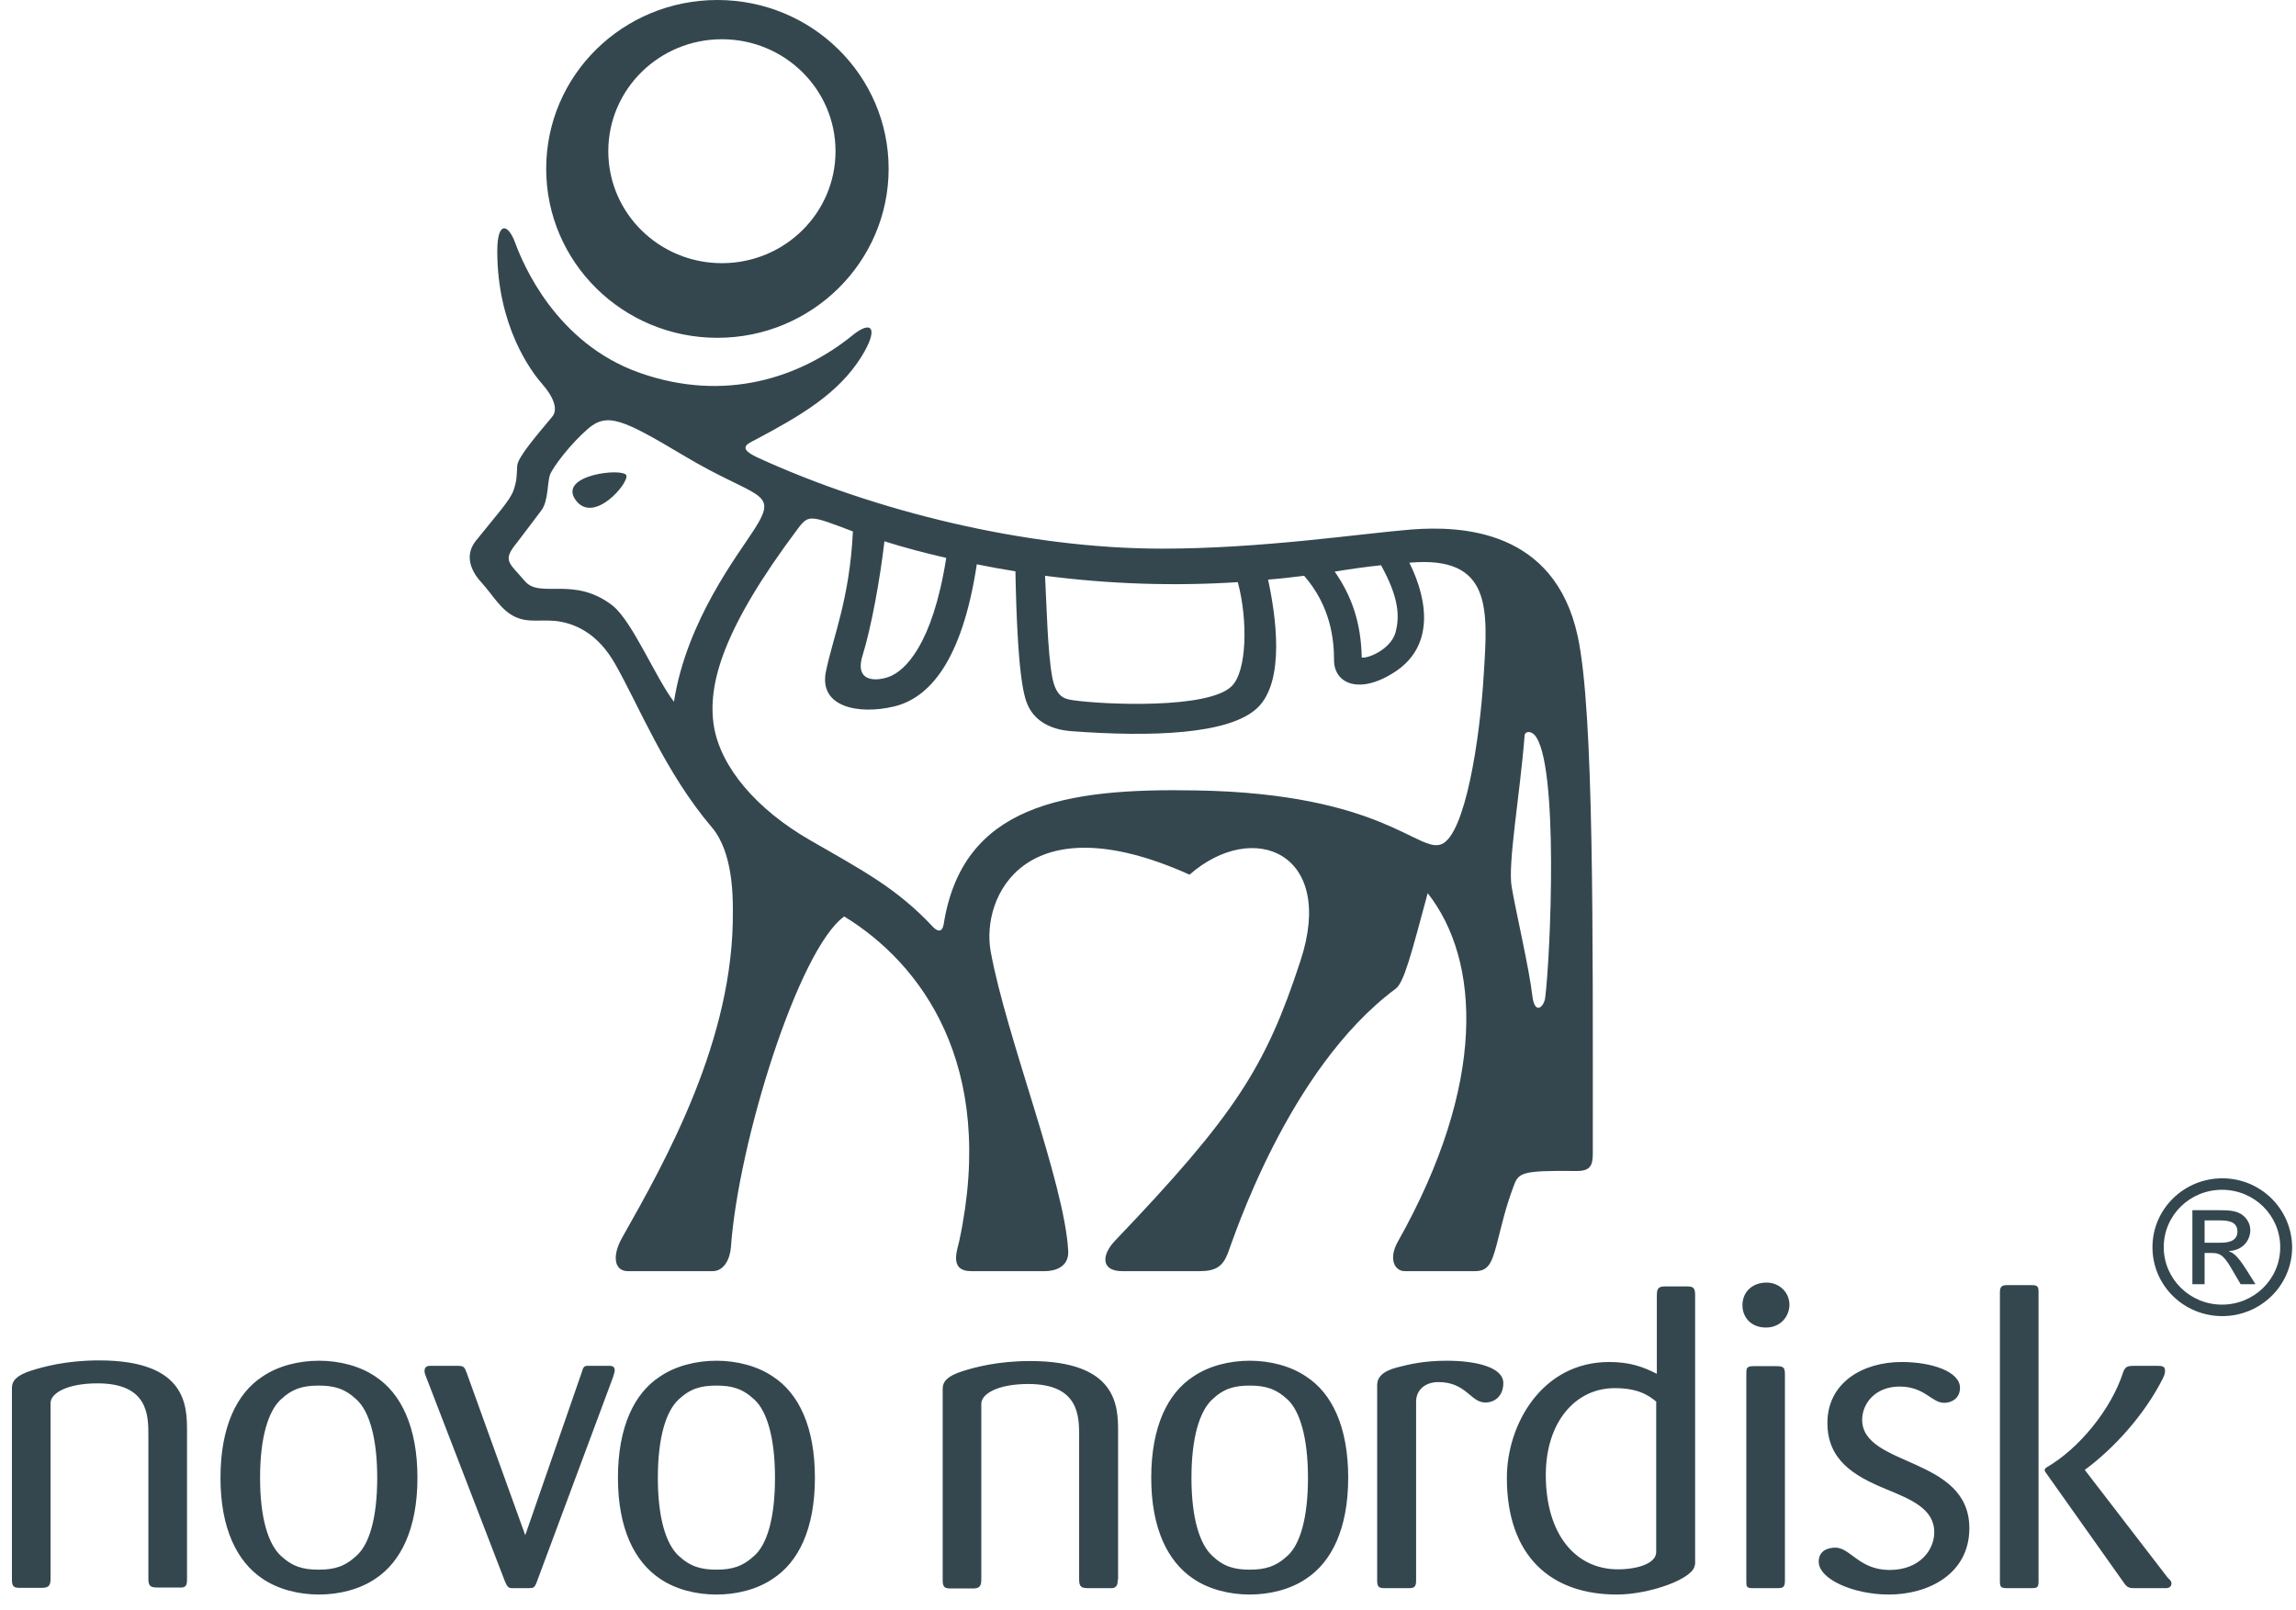 <?xml version="1.0" encoding="UTF-8"?>
<svg xmlns="http://www.w3.org/2000/svg" width="144" height="101" viewBox="0 0 144 101" fill="none">
  <path d="M70.103 99.063C70.103 99.303 70.083 99.543 69.781 99.603H68.287C67.843 99.603 67.681 99.543 67.681 99.063V90.08C67.681 88.82 67.681 86.799 64.492 86.799C62.575 86.799 61.545 87.419 61.545 88.04V99.083C61.545 99.563 61.343 99.623 60.98 99.623H59.648C59.264 99.623 59.123 99.563 59.123 99.103V87.099C59.123 86.639 59.426 86.299 60.354 85.999C61.121 85.759 62.534 85.359 64.613 85.359C70.103 85.359 70.124 88.22 70.124 89.8V99.063M84.556 92.681C84.556 95.882 83.506 97.962 81.932 99.002C80.943 99.683 79.631 100.003 78.379 100.003C77.128 100.003 75.816 99.683 74.827 99.002C73.252 97.942 72.203 95.882 72.203 92.681C72.203 89.48 73.232 87.379 74.827 86.339C75.816 85.659 77.128 85.339 78.379 85.339C79.631 85.339 80.943 85.659 81.932 86.339C83.526 87.379 84.556 89.46 84.556 92.681ZM82.033 92.681C82.033 90.12 81.508 88.48 80.761 87.779C80.014 87.079 79.328 86.899 78.379 86.899C77.431 86.899 76.744 87.079 76.018 87.779C75.251 88.5 74.726 90.12 74.726 92.681C74.726 95.242 75.251 96.842 76.018 97.562C76.744 98.262 77.431 98.442 78.379 98.442C79.328 98.442 80.014 98.262 80.761 97.562C81.528 96.862 82.033 95.222 82.033 92.681ZM94.285 86.739C94.285 85.759 92.61 85.339 90.732 85.339C89.259 85.339 88.33 85.579 87.624 85.759C86.695 85.999 86.373 86.399 86.373 86.859V99.143C86.373 99.583 86.534 99.603 86.918 99.603H88.31C88.633 99.603 88.815 99.583 88.815 99.143V87.9C88.815 87.179 89.38 86.679 90.208 86.679C91.964 86.679 92.226 87.96 93.155 87.96C93.78 87.96 94.285 87.519 94.285 86.739ZM106.295 98.122C106.295 99.002 103.449 100.003 101.41 100.003C97.252 100.003 94.507 97.582 94.507 92.681C94.507 89.36 96.687 85.419 100.926 85.419C102.218 85.419 103.045 85.719 103.913 86.159V81.278C103.913 80.838 103.974 80.678 104.438 80.678H105.77C106.174 80.678 106.315 80.738 106.315 81.218V98.122M103.893 87.919C103.368 87.479 102.702 87.059 101.269 87.059C98.766 87.059 96.949 89.24 96.949 92.501C96.949 96.242 98.827 98.422 101.471 98.422C102.722 98.422 103.873 98.042 103.873 97.342V87.919H103.893ZM112.229 81.778C112.25 82.538 111.684 83.258 110.756 83.258C109.827 83.258 109.282 82.618 109.282 81.858C109.282 81.018 109.908 80.438 110.796 80.438C111.543 80.438 112.189 80.978 112.229 81.778ZM111.947 99.123C111.947 99.583 111.805 99.603 111.402 99.603H109.928C109.525 99.603 109.525 99.503 109.525 99.123V86.179C109.525 85.819 109.525 85.679 109.989 85.679H111.402C111.846 85.679 111.947 85.759 111.947 86.179V99.123ZM136.189 99.303C136.189 99.583 135.926 99.603 135.826 99.603H133.969C133.545 99.603 133.424 99.603 133.161 99.203L128.297 92.341C128.276 92.301 128.236 92.261 128.236 92.201C128.236 92.161 128.256 92.101 128.337 92.041C130.396 90.86 132.414 88.38 133.161 86.059C133.302 85.639 133.524 85.659 134.009 85.659H135.301C135.664 85.659 135.785 85.719 135.785 85.959C135.785 86.119 135.765 86.219 135.624 86.499C134.473 88.76 132.556 90.86 130.759 92.181L130.779 92.221L135.967 98.963C136.108 99.083 136.189 99.183 136.189 99.303ZM127.853 99.203C127.853 99.603 127.711 99.603 127.328 99.603H125.895C125.511 99.603 125.43 99.543 125.43 99.183V81.038C125.43 80.658 125.592 80.597 125.895 80.597H127.328C127.671 80.597 127.853 80.597 127.853 80.978V99.203ZM123.513 95.842C123.513 91.32 116.791 92.021 116.791 89.04C116.791 88.02 117.619 86.959 119.133 86.959C120.727 86.959 121.131 87.98 121.938 87.98C122.342 87.98 122.927 87.74 122.927 87.039C122.927 86.019 121.151 85.419 119.274 85.419C116.791 85.419 114.611 86.739 114.611 89.24C114.611 91.561 116.266 92.561 118.265 93.381C119.859 94.041 121.313 94.621 121.313 96.102C121.313 97.202 120.404 98.462 118.507 98.462C116.61 98.462 116.044 97.062 115.116 97.062C114.652 97.062 114.066 97.242 114.066 97.942C114.066 99.043 116.246 100.003 118.467 100.003C120.929 100.003 123.513 98.722 123.513 95.842ZM11.729 99.063V89.76C11.729 88.18 11.709 85.319 6.218 85.319C4.139 85.319 2.726 85.719 1.959 85.959C1.031 86.259 0.748 86.599 0.748 87.059V99.063C0.748 99.523 0.889 99.583 1.253 99.583H2.585C2.968 99.583 3.17 99.523 3.17 99.043V87.999C3.17 87.379 4.2 86.759 6.117 86.759C9.306 86.759 9.306 88.78 9.306 90.04V99.022C9.306 99.503 9.468 99.563 9.912 99.563H11.406C11.709 99.543 11.729 99.303 11.729 99.063ZM26.181 92.681C26.181 95.882 25.131 97.962 23.557 99.002C22.568 99.683 21.256 100.003 20.005 100.003C18.753 100.003 17.441 99.683 16.452 99.002C14.877 97.942 13.828 95.882 13.828 92.681C13.828 89.48 14.857 87.379 16.452 86.339C17.441 85.659 18.753 85.339 20.005 85.339C21.256 85.339 22.568 85.659 23.557 86.339C25.131 87.379 26.181 89.46 26.181 92.681ZM23.658 92.681C23.658 90.12 23.133 88.48 22.366 87.779C21.619 87.079 20.953 86.899 19.984 86.899C19.015 86.899 18.349 87.079 17.602 87.779C16.835 88.5 16.311 90.12 16.311 92.681C16.311 95.242 16.835 96.842 17.602 97.562C18.349 98.262 19.015 98.442 19.984 98.442C20.953 98.442 21.619 98.262 22.366 97.562C23.153 96.862 23.658 95.222 23.658 92.681ZM51.109 92.681C51.109 95.882 50.08 97.962 48.485 99.002C47.496 99.683 46.205 100.003 44.933 100.003C43.661 100.003 42.369 99.683 41.38 99.002C39.806 97.942 38.756 95.882 38.756 92.681C38.756 89.48 39.786 87.379 41.38 86.339C42.369 85.659 43.681 85.339 44.933 85.339C46.184 85.339 47.496 85.659 48.485 86.339C50.08 87.379 51.109 89.46 51.109 92.681ZM48.606 92.681C48.606 90.12 48.082 88.48 47.315 87.779C46.568 87.079 45.902 86.899 44.933 86.899C43.964 86.899 43.298 87.079 42.551 87.779C41.784 88.5 41.259 90.12 41.259 92.681C41.259 95.242 41.784 96.842 42.551 97.562C43.298 98.262 43.984 98.442 44.933 98.442C45.882 98.442 46.568 98.262 47.315 97.562C48.102 96.862 48.606 95.222 48.606 92.681ZM38.554 85.939C38.554 85.659 38.332 85.659 38.191 85.659H36.819C36.617 85.679 36.576 85.759 36.495 86.039L32.943 96.282L29.269 86.099C29.128 85.719 29.088 85.659 28.664 85.659H27.009C26.887 85.659 26.625 85.659 26.625 85.979C26.625 86.099 26.666 86.219 26.726 86.359L31.671 99.183C31.813 99.503 31.873 99.583 32.075 99.603H33.145C33.468 99.603 33.528 99.583 33.67 99.203L38.453 86.359C38.554 86.039 38.554 85.979 38.554 85.939Z" fill="#34474F"></path>
  <path d="M138.268 76.539H139.136C139.6 76.539 140.327 76.539 140.327 77.239C140.327 77.939 139.54 77.939 139.197 77.939H138.268V76.539ZM137.501 80.54H138.268V78.58H138.712C139.318 78.58 139.54 78.82 140.105 79.82L140.529 80.54H141.457L140.892 79.64C140.307 78.72 140.064 78.58 139.802 78.48V78.46C140.771 78.4 141.134 77.68 141.134 77.159C141.134 76.779 140.953 76.459 140.69 76.239C140.307 75.899 139.681 75.899 139.136 75.899H137.501V80.54ZM139.378 73.898C136.976 73.898 134.998 75.819 134.998 78.22C134.998 80.62 136.956 82.541 139.378 82.541C141.8 82.541 143.758 80.6 143.758 78.22C143.738 75.819 141.78 73.898 139.378 73.898ZM139.358 74.619C141.376 74.619 143.011 76.219 143.011 78.22C143.011 80.22 141.376 81.821 139.358 81.821C137.34 81.821 135.705 80.2 135.705 78.22C135.705 76.219 137.34 74.619 139.358 74.619Z" fill="#34474F"></path>
  <path d="M36.093 31.349C34.983 29.768 39.08 29.328 39.282 29.808C39.464 30.288 37.223 32.929 36.093 31.349ZM44.994 21.186C39.06 21.186 34.256 16.445 34.256 10.583C34.256 4.721 39.06 0 44.994 0C50.929 0 55.733 4.741 55.733 10.583C55.733 16.424 50.929 21.186 44.994 21.186ZM45.277 2.461C41.341 2.461 38.151 5.602 38.151 9.483C38.151 13.364 41.341 16.505 45.277 16.505C49.213 16.505 52.402 13.364 52.402 9.483C52.402 5.602 49.213 2.461 45.277 2.461ZM98.948 39.891C99.978 44.632 99.897 58.516 99.897 71.96C99.897 72.88 99.958 73.46 98.848 73.44C95.376 73.4 95.234 73.54 94.912 74.44C94.387 75.881 94.245 76.601 93.862 78.081C93.539 79.281 93.317 79.722 92.489 79.722H88.109C87.443 79.722 87.08 78.921 87.665 77.881C93.256 67.958 92.853 60.236 89.542 56.015C88.493 59.916 88.049 61.637 87.524 62.017C80.762 67.038 77.331 77.781 77.007 78.601C76.685 79.421 76.261 79.722 75.231 79.722H70.387C69.034 79.722 69.075 78.701 69.943 77.801C77.472 69.919 79.389 66.918 81.569 60.236C83.79 53.474 78.602 51.354 74.606 54.855C64.271 50.214 61.526 56.255 62.131 59.656C63.1 65.018 66.754 74.12 66.996 78.441C67.056 79.501 66.108 79.722 65.522 79.722H60.92C59.487 79.722 60.052 78.381 60.173 77.781C62.515 66.738 57.751 60.416 52.947 57.476C50.081 59.536 46.306 71.639 45.842 78.221C45.781 78.981 45.398 79.722 44.691 79.722H39.383C38.515 79.722 38.374 78.761 39.02 77.621C41.745 72.8 46.044 65.178 45.963 57.136C45.963 56.195 45.963 53.434 44.651 51.894C41.724 48.453 40.089 44.292 38.575 41.631C37.526 39.791 36.214 39.191 35.164 38.991C34.094 38.791 33.226 39.111 32.318 38.691C31.41 38.27 30.925 37.33 30.178 36.51C29.553 35.83 29.109 34.849 29.835 33.929C31.127 32.309 31.995 31.389 32.217 30.728C32.439 30.068 32.399 29.768 32.439 29.208C32.48 28.668 33.61 27.367 34.639 26.127C35.023 25.667 34.7 24.867 33.993 24.067C33.287 23.266 31.188 20.425 31.188 15.744C31.188 13.884 31.854 13.984 32.318 15.244C32.782 16.505 34.841 21.526 40.13 23.386C45.418 25.247 50.141 23.726 53.472 21.026C54.703 20.025 55.127 20.606 54.017 22.386C52.564 24.707 50.182 26.087 47.437 27.547C46.851 27.848 46.225 28.088 47.497 28.688C54.824 32.049 64.352 34.409 72.87 34.409C79.147 34.409 85.283 33.469 88.513 33.209C91.621 32.969 97.495 33.189 98.948 39.891ZM86.615 35.45C85.647 35.55 84.678 35.69 83.709 35.85C84.758 37.35 85.364 39.031 85.404 41.231C85.727 41.331 87.16 40.771 87.504 39.731C87.806 38.691 87.746 37.49 86.615 35.45ZM77.633 36.51C73.596 36.77 69.559 36.63 65.543 36.11C65.643 38.01 65.704 40.871 65.987 42.431C66.229 43.752 66.794 43.832 67.278 43.912C69.176 44.192 75.796 44.492 77.25 43.032C78.198 42.111 78.279 38.931 77.633 36.51ZM54.098 41.111C53.553 42.872 55.087 42.712 55.793 42.431C56.722 42.071 58.478 40.511 59.346 34.989C58.034 34.689 56.742 34.349 55.47 33.949C55.188 36.37 54.643 39.351 54.098 41.111ZM42.269 44.012C43.056 38.91 46.326 34.749 47.316 33.189C48.89 30.728 47.477 31.328 42.875 28.568C39.08 26.307 38.091 25.847 36.88 26.887C35.79 27.828 34.68 29.288 34.498 29.768C34.316 30.268 34.397 31.428 33.953 32.009C33.509 32.609 32.439 34.009 32.439 34.009C31.491 35.169 31.894 35.25 32.924 36.45C33.872 37.57 35.992 36.09 38.434 37.99C39.686 39.011 41.139 42.551 42.269 44.012ZM93.055 42.331C93.317 38.21 93.6 34.829 88.392 35.29C89.623 37.77 89.865 40.511 87.584 42.071C85.283 43.632 83.668 42.872 83.668 41.411C83.668 40.071 83.447 38.01 81.791 36.11C81.004 36.21 80.318 36.29 79.531 36.35C80.015 38.59 80.621 42.712 78.865 44.392C77.108 46.072 72.204 46.233 67.137 45.852C66.168 45.772 64.977 45.392 64.453 44.212C64.19 43.612 63.807 42.171 63.685 35.83C62.818 35.69 62.131 35.57 61.263 35.39C60.335 41.511 58.256 43.792 56.056 44.312C53.855 44.832 51.352 44.352 51.797 42.131C52.241 39.951 53.29 37.57 53.492 33.329C50.848 32.329 50.727 32.249 50.061 33.129C45.297 39.471 44.368 42.952 44.772 45.532C45.196 48.113 47.437 50.754 50.807 52.694C54.178 54.635 56.257 55.715 58.538 58.156C58.781 58.396 59.083 58.516 59.184 57.976C60.355 50.494 66.733 49.413 75.05 49.573C86.757 49.773 88.997 53.575 90.43 52.934C91.884 52.294 92.812 46.453 93.055 42.331ZM96.91 62.577C97.233 60.096 97.798 47.713 96.224 46.072C96.001 45.852 95.638 45.832 95.618 46.153C95.335 49.794 94.548 54.195 94.811 55.635C95.073 57.175 95.921 60.816 96.103 62.437C96.244 63.677 96.829 63.177 96.91 62.577Z" fill="#34474F"></path>
</svg>
